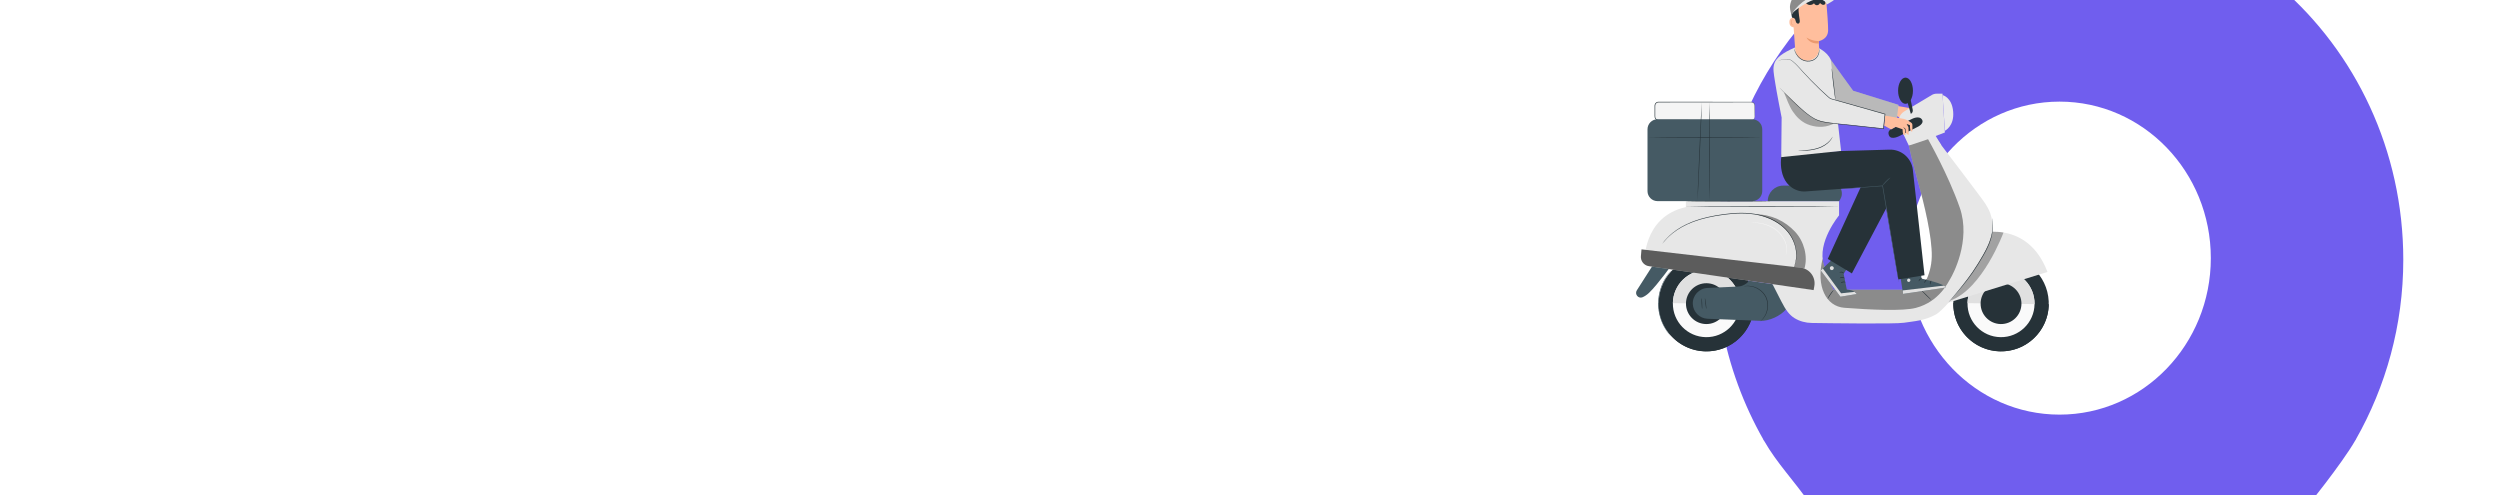 <svg width="1065" height="211" viewBox="0 0 1065 211" fill="none" xmlns="http://www.w3.org/2000/svg">
<path d="M781.437 31.978C781.437 0.833 753.718 -23.738 721.963 -17.686C701.99 -13.88 686.073 2.684 682.574 23.011C680.387 35.717 682.969 47.669 688.678 57.534H688.651L688.792 57.724C690.702 60.993 693.096 63.33 695.515 66.765L724.44 105.672C728.04 110.514 735.2 110.514 738.8 105.672L767.244 67.407C767.244 67.407 772.553 60.979 774.479 57.674L774.583 57.535H774.563C778.903 50.029 781.437 41.314 781.437 31.978ZM731.619 54.004C719.51 54.004 709.695 44.037 709.695 31.742C709.695 19.447 719.51 9.479 731.619 9.479C743.727 9.479 753.543 19.447 753.543 31.742C753.543 44.035 743.727 54.004 731.619 54.004Z" fill="white"/>
<path d="M1064.86 152.891C1064.86 121.909 1037.33 97.469 1005.79 103.488C985.951 107.274 970.142 123.751 966.666 143.971C964.495 156.61 967.059 168.499 972.729 178.312H972.702L972.843 178.501C974.74 181.754 977.117 184.078 979.52 187.495L1008.25 226.197C1011.83 231.013 1018.94 231.013 1022.51 226.197L1050.76 188.134C1050.76 188.134 1056.04 181.739 1057.95 178.451L1058.05 178.314H1058.03C1062.34 170.847 1064.86 162.178 1064.86 152.891ZM1015.38 174.801C1003.35 174.801 993.604 164.886 993.604 152.656C993.604 140.425 1003.35 130.511 1015.38 130.511C1027.41 130.511 1037.16 140.425 1037.16 152.656C1037.16 164.885 1027.41 174.801 1015.38 174.801Z" fill="white"/>
<path d="M99.469 92.301C99.469 61.32 71.937 36.879 40.397 42.899C20.559 46.685 4.749 63.162 1.274 83.382C-0.898 96.02 1.666 107.91 7.336 117.723H7.309L7.45 117.912C9.347 121.164 11.724 123.489 14.127 126.906L42.857 165.608C46.433 170.424 53.545 170.424 57.12 165.608L85.372 127.545C85.372 127.545 90.644 121.15 92.558 117.862L92.661 117.724H92.641C96.952 110.257 99.469 101.589 99.469 92.301ZM49.987 114.211C37.961 114.211 28.211 104.297 28.211 92.066C28.211 79.836 37.961 69.921 49.987 69.921C62.014 69.921 71.764 79.836 71.764 92.066C71.764 104.295 62.014 114.211 49.987 114.211Z" fill="white"/>
<path d="M1023.8 110.667C1023.8 17.395 942.324 -56.185 848.991 -38.064C790.286 -26.664 743.503 22.94 733.218 83.814C726.792 121.864 734.381 157.658 751.158 187.201H751.079L751.496 187.77C757.109 197.562 764.144 204.559 771.254 214.847L856.272 331.362C866.853 345.861 887.898 345.861 898.479 331.362L982.08 216.77C982.08 216.77 997.683 197.518 1003.35 187.619L1003.65 187.205H1003.59C1016.35 164.725 1023.8 138.627 1023.8 110.667ZM877.371 176.629C841.782 176.629 812.931 146.78 812.931 109.96C812.931 73.139 841.782 43.29 877.371 43.29C912.96 43.29 941.811 73.139 941.811 109.96C941.811 146.776 912.96 176.629 877.371 176.629Z" fill="#705EEE"/>
<g filter="url(#filter0_dddd_1278_7137)">
<path d="M900.403 84.255C900.403 84.255 908.43 85.611 909.077 85.783C909.723 85.955 912.265 87.162 912.394 87.937C912.524 88.713 912.394 90.996 912.394 90.996C912.394 90.996 911.935 91.371 911.648 90.624C911.36 89.876 911.404 88.398 911.404 88.398L909.982 87.851L910.757 89.23L910.887 92.461C910.887 92.461 909.894 92.37 909.701 91.597C909.508 90.823 909.511 89.962 909.511 89.962L908.474 89.083L909.249 90.134L909.511 92.46C909.511 92.46 908.754 92.705 908.516 92.189C908.278 91.672 908.258 90.134 908.258 90.134L905.334 89.112L903.396 90.191L899.777 88.144L900.403 84.255Z" fill="#FFBE9D"/>
<path d="M872.308 64.418C872.345 64.577 881.98 77.839 881.98 77.839L901.333 83.858L900.451 91.127L876.732 86.351L868.314 76.691L872.308 64.418Z" fill="#E7E7E7"/>
<g opacity="0.2">
<path d="M872.308 64.418C872.345 64.577 881.98 77.839 881.98 77.839L901.333 83.858L900.451 91.127L876.732 86.351L868.314 76.691L872.308 64.418Z" fill="black"/>
</g>
<path d="M838.599 90.379H799.055C798.218 90.379 797.539 89.7 797.539 88.863V84.189C797.539 83.352 798.218 82.672 799.055 82.672H838.599C839.437 82.672 840.115 83.352 840.115 84.189V88.863C840.115 89.7 839.437 90.379 838.599 90.379Z" fill="#F5F5F5"/>
<path d="M838.599 90.38C838.599 90.371 838.686 90.376 838.848 90.344C839.009 90.311 839.255 90.244 839.508 90.042C839.757 89.847 840.013 89.504 840.066 89.037C840.084 88.57 840.064 88.012 840.065 87.395C840.062 86.774 840.058 86.085 840.054 85.332C840.051 84.955 840.049 84.562 840.047 84.154C840.039 83.763 839.857 83.363 839.536 83.091C839.378 82.954 839.184 82.853 838.975 82.799C838.767 82.739 838.544 82.75 838.305 82.75C837.835 82.751 837.35 82.753 836.851 82.755C835.852 82.758 834.797 82.761 833.69 82.764C824.817 82.774 812.577 82.787 799.058 82.802C798.67 82.799 798.289 82.97 798.031 83.256C797.768 83.545 797.645 83.921 797.669 84.326C797.669 85.161 797.668 85.991 797.668 86.814C797.668 87.225 797.668 87.636 797.668 88.044V88.656C797.666 88.867 797.666 89.046 797.717 89.227C797.813 89.586 798.06 89.899 798.382 90.077C798.543 90.167 798.722 90.224 798.904 90.243C799.079 90.259 799.294 90.249 799.489 90.252C802.677 90.255 805.754 90.257 808.684 90.26C814.542 90.27 819.818 90.28 824.253 90.288C828.677 90.305 832.26 90.319 834.75 90.329C835.98 90.34 836.94 90.348 837.604 90.353C837.921 90.359 838.168 90.363 838.346 90.366C838.513 90.371 838.599 90.38 838.599 90.38C838.599 90.38 838.513 90.389 838.346 90.393C838.169 90.396 837.922 90.401 837.604 90.406C836.94 90.412 835.981 90.42 834.75 90.43C832.261 90.44 828.677 90.454 824.254 90.472C819.819 90.48 814.543 90.489 808.684 90.5C805.754 90.502 802.678 90.505 799.489 90.507C799.286 90.504 799.101 90.516 798.877 90.497C798.661 90.474 798.45 90.407 798.259 90.301C797.877 90.091 797.584 89.721 797.471 89.295C797.409 89.084 797.409 88.853 797.411 88.657L797.411 88.045C797.411 87.637 797.411 87.227 797.41 86.815C797.41 85.992 797.41 85.162 797.41 84.327C797.381 83.899 797.527 83.414 797.84 83.083C798.145 82.745 798.598 82.54 799.058 82.544C812.577 82.559 824.817 82.572 833.69 82.582C834.797 82.585 835.852 82.588 836.851 82.591C837.35 82.592 837.834 82.594 838.305 82.596C838.535 82.597 838.781 82.587 839.013 82.654C839.244 82.717 839.457 82.83 839.63 82.982C839.981 83.283 840.176 83.725 840.181 84.152C840.179 84.561 840.178 84.955 840.177 85.333C840.173 86.086 840.169 86.775 840.166 87.396C840.157 88.017 840.17 88.562 840.142 89.047C840.078 89.537 839.802 89.89 839.539 90.085C839.273 90.287 839.017 90.346 838.853 90.371C838.686 90.394 838.599 90.38 838.599 90.38Z" fill="#263238"/>
<path d="M945.958 188.833C957.179 188.294 965.839 178.76 965.299 167.539C964.76 156.318 955.226 147.659 944.005 148.198C932.783 148.737 924.124 158.271 924.663 169.492C925.202 180.713 934.736 189.373 945.958 188.833Z" fill="#263238"/>
<path d="M924.653 168.191C924.653 168.208 924.65 168.226 924.65 168.243C924.487 179.476 933.463 188.715 944.696 188.877C955.93 189.039 965.168 180.063 965.33 168.83C965.33 168.812 965.328 168.795 965.328 168.777L924.653 168.191Z" fill="#263238"/>
<path d="M930.71 168.33C930.596 176.217 936.897 182.703 944.784 182.817C952.671 182.931 959.156 176.629 959.27 168.742C959.384 160.856 953.082 154.37 945.195 154.256C937.309 154.142 930.823 160.443 930.71 168.33Z" fill="#FAFAFA"/>
<path d="M945.195 154.256C937.308 154.142 930.823 160.443 930.709 168.33L959.269 168.742C959.383 160.856 953.082 154.37 945.195 154.256Z" fill="#E0E0E0"/>
<path d="M936.291 168.411C936.222 173.216 940.06 177.167 944.864 177.236C949.668 177.305 953.619 173.467 953.689 168.663C953.758 163.858 949.919 159.907 945.115 159.838C940.311 159.769 936.36 163.607 936.291 168.411Z" fill="#263238"/>
<path d="M935.335 138.71C935.335 138.71 956.162 132.41 964.776 155.037L921.192 168.537L935.335 138.71Z" fill="#E7E7E7"/>
<path d="M820.448 188.838C831.669 188.298 840.329 178.765 839.79 167.544C839.25 156.322 829.716 147.663 818.495 148.202C807.274 148.742 798.614 158.275 799.153 169.496C799.692 180.718 809.226 189.377 820.448 188.838Z" fill="#263238"/>
<path d="M799.138 168.191C799.138 168.208 799.135 168.226 799.135 168.243C798.973 179.476 807.948 188.715 819.182 188.877C830.415 189.039 839.654 180.063 839.815 168.83C839.815 168.812 839.813 168.795 839.813 168.777L799.138 168.191Z" fill="#263238"/>
<path d="M805.194 168.33C805.08 176.217 811.381 182.703 819.268 182.817C827.155 182.931 833.64 176.629 833.754 168.742C833.868 160.856 827.567 154.37 819.68 154.256C811.793 154.142 805.308 160.443 805.194 168.33Z" fill="#FAFAFA"/>
<path d="M819.681 154.256C811.795 154.142 805.309 160.443 805.195 168.33L833.756 168.742C833.87 160.856 827.568 154.37 819.681 154.256Z" fill="#E0E0E0"/>
<path d="M810.775 168.411C810.706 173.215 814.544 177.166 819.348 177.235C824.153 177.304 828.104 173.466 828.173 168.662C828.242 163.858 824.404 159.907 819.6 159.838C814.795 159.768 810.844 163.606 810.775 168.411Z" fill="#263238"/>
<path d="M848.408 160.371C848.295 160.428 837.703 158.733 837.703 158.733C836.542 160.245 834.775 161.171 832.871 161.262C828.296 161.482 823.822 161.683 819.948 161.856C816.334 162.018 813.534 165.074 813.687 168.689L813.687 168.694C813.831 172.11 816.573 174.845 819.991 174.98L842.518 175.867C846.222 176.012 851.147 173.761 853.459 170.864L848.408 160.371Z" fill="#455A64"/>
<path d="M793.065 151.368C793.065 151.368 792.096 131.543 810.727 127.413V124.871H875.994V130.932C875.994 130.932 866.415 142.466 869.543 152.046C872.671 161.626 873.648 162.603 873.648 162.603H910.794C910.794 162.603 915.291 156.934 915.486 148.527C915.682 140.12 912.188 125.745 909.581 116.556C907.21 108.201 905.711 101.215 905.711 101.215L916.854 97.501C916.854 97.501 937.475 124.461 938.317 125.978C939.159 127.494 942.023 131.032 941.349 138.78C940.676 146.529 922.145 170.45 917.26 173.145C912.375 175.841 907.995 176.009 903.616 176.683C899.814 177.268 871.693 176.881 864.337 176.769C861.782 176.73 859.259 176.077 857.074 174.752C854.875 173.418 853.22 171.211 851.395 167.586L847.52 160.005L793.065 151.368Z" fill="#E7E7E7"/>
<path d="M798.06 149.988L789.839 162.865C788.786 164.513 790.489 166.588 792.284 165.81C793.154 165.433 794.091 164.843 795.041 163.939C798.802 160.362 805.503 150.94 805.503 150.94L798.06 149.988Z" fill="#455A64"/>
<path d="M857.01 152.308C857.006 152.306 857.023 152.243 857.059 152.12C857.099 151.986 857.154 151.807 857.224 151.58C857.364 151.103 857.532 150.389 857.654 149.455C857.864 147.602 857.768 144.771 856.382 141.685C855.706 140.146 854.705 138.573 853.354 137.13C851.995 135.698 850.316 134.374 848.358 133.319C846.405 132.257 844.201 131.423 841.838 130.893C839.475 130.362 836.963 130.123 834.393 130.123C831.82 130.122 829.311 130.351 826.904 130.672C824.497 130.997 822.185 131.396 820.011 131.892C815.657 132.871 811.869 134.319 808.94 135.989C805.999 137.647 803.915 139.457 802.613 140.816C801.957 141.494 801.486 142.057 801.172 142.441C801.023 142.627 800.906 142.774 800.818 142.883C800.737 142.982 800.694 143.031 800.69 143.028C800.69 143.028 801.246 142.133 802.54 140.746C803.825 139.36 805.903 137.518 808.849 135.829C811.784 134.129 815.589 132.655 819.957 131.659C822.14 131.155 824.456 130.749 826.87 130.42C829.284 130.095 831.804 129.863 834.393 129.864C836.979 129.864 839.51 130.107 841.895 130.645C844.278 131.183 846.503 132.03 848.473 133.11C850.449 134.181 852.143 135.527 853.511 136.983C854.873 138.45 855.878 140.05 856.55 141.61C857.93 144.74 857.997 147.603 857.755 149.467C857.616 150.406 857.431 151.121 857.274 151.594C857.194 151.82 857.131 151.996 857.084 152.129C857.039 152.249 857.015 152.309 857.01 152.308Z" fill="#263238"/>
<path d="M853.25 147.857C853.222 147.846 853.359 147.544 853.496 146.974C853.649 146.408 853.715 145.546 853.57 144.509C853.428 143.472 853.029 142.268 852.358 141.054C852.03 140.443 851.625 139.834 851.155 139.244C850.692 138.648 850.148 138.082 849.538 137.569C848.311 136.539 846.944 135.813 845.656 135.298C844.358 134.796 843.134 134.496 842.094 134.325C841.054 134.152 840.201 134.079 839.611 134.043C839.021 134.006 838.693 133.993 838.693 133.973C838.693 133.964 838.775 133.956 838.932 133.95C839.088 133.947 839.319 133.934 839.615 133.942C840.209 133.947 841.07 133.993 842.123 134.145C843.176 134.295 844.421 134.579 845.743 135.076C847.056 135.588 848.45 136.318 849.704 137.371C850.331 137.897 850.885 138.477 851.354 139.087C851.831 139.691 852.239 140.314 852.567 140.94C853.24 142.184 853.63 143.42 853.751 144.485C853.876 145.549 853.78 146.431 853.593 147C853.535 147.294 853.408 147.497 853.357 147.644C853.295 147.787 853.258 147.86 853.25 147.857Z" fill="#F5F5F5"/>
<g opacity="0.4">
<path d="M840.468 130.488C844.116 131.184 847.304 132.492 850.296 134.489C853.288 136.486 855.578 139.314 856.88 142.667C858.182 146.02 857.987 150.461 856.616 153.239L861.228 153.62C862.781 148.443 861.09 142.089 857.359 138.035C852.982 133.279 846.961 130.488 840.468 130.488Z" fill="black"/>
</g>
<path d="M838.999 124.871H798.654C796.297 124.871 794.386 122.96 794.386 120.603V94.258C794.386 91.901 796.297 89.99 798.654 89.99H838.999C841.356 89.99 843.267 91.901 843.267 94.258V120.603C843.266 122.96 841.356 124.871 838.999 124.871Z" fill="#455A64"/>
<path d="M843.267 97.774C843.267 97.846 832.277 97.903 818.724 97.903C805.166 97.903 794.178 97.846 794.178 97.774C794.178 97.702 805.165 97.644 818.724 97.644C832.277 97.644 843.267 97.702 843.267 97.774Z" fill="#263238"/>
<path d="M875.963 127.18C875.963 127.252 861.294 127.309 843.203 127.309C825.106 127.309 810.439 127.251 810.439 127.18C810.439 127.109 825.106 127.051 843.203 127.051C861.294 127.051 875.963 127.109 875.963 127.18Z" fill="#263238"/>
<path d="M875.996 124.871C875.996 124.871 877.072 123.587 877.175 121.947C877.278 120.308 876.53 118.259 874.767 118.259H852.23C848.577 118.259 845.617 121.219 845.617 124.871H875.996Z" fill="#455A64"/>
<path d="M905.712 101.215L901.793 93.041C900.721 90.716 901.576 87.959 903.774 86.647L915.493 79.657C916.106 79.291 916.807 79.098 917.52 79.098H920.053L921.068 95.62L917.16 97.114L919.633 101.136L905.712 101.215Z" fill="#E7E7E7"/>
<path d="M920.091 79.698C920.091 79.698 924.101 80.618 924.605 86.8C925.11 92.982 921.068 94.906 921.068 94.906L920.091 79.698Z" fill="#EBEBEB"/>
<path d="M907.078 89.839C907.078 89.839 898.972 93.68 897.982 94.311C897.296 94.748 896.707 95.514 897.245 96.861C898.163 99.157 901.953 96.997 901.953 96.997L909.497 93.225C909.497 93.225 912.399 91.856 911.328 90.143C910.129 88.225 907.078 89.839 907.078 89.839Z" fill="#263238"/>
<path d="M895.607 88.437C895.607 88.437 903.221 89.743 903.867 89.915C904.513 90.087 907.055 91.293 907.184 92.069C907.314 92.844 907.184 95.127 907.184 95.127C907.184 95.127 906.726 95.502 906.438 94.755C906.15 94.008 906.194 92.529 906.194 92.529L904.772 91.982L905.548 93.361L905.677 96.592C905.677 96.592 904.684 96.502 904.491 95.728C904.298 94.955 904.301 94.094 904.301 94.094L903.264 93.215L904.04 94.266L904.301 96.592C904.301 96.592 903.545 96.837 903.306 96.32C903.068 95.804 903.049 94.266 903.049 94.266L900.124 93.244L898.186 94.323L895.141 92.653L895.607 88.437Z" fill="#FFBE9D"/>
<path d="M907.466 77.833C907.466 80.915 906.049 83.414 904.301 83.414C902.553 83.414 901.136 80.916 901.136 77.833C901.136 74.75 902.553 72.252 904.301 72.252C906.049 72.252 907.466 74.75 907.466 77.833Z" fill="#263238"/>
<path d="M904.82 81.67L906.559 87.696C907.336 87.302 907.497 86.528 907.369 85.917C906.932 83.853 906.686 82.383 906.207 80.576C906.148 80.393 904.82 81.67 904.82 81.67Z" fill="#263238"/>
<g opacity="0.4">
<path d="M870.403 154.621C870.231 154.125 870.056 153.616 869.89 153.095C869.735 152.609 869.553 152.104 869.42 151.621C869.181 150.757 869.043 149.865 868.985 149.35C866.05 161.299 870.53 169.713 878.225 170.305C889.466 171.169 903.171 171.798 908.715 170.342C918.819 167.69 922.527 159.266 923.411 157.877C924.295 156.487 932.334 141.798 927.408 127.652C922.482 113.506 913.897 98.487 913.897 98.487L905.713 101.215C905.713 101.215 907.213 108.201 909.583 116.556C912.191 125.745 915.684 140.121 915.489 148.527C915.293 156.934 910.797 162.604 910.797 162.604H873.651C873.65 162.604 872.854 161.806 870.403 154.621Z" fill="black"/>
</g>
<path d="M791.58 148.259L791.841 145.425L859.642 153.236C863.469 153.684 866.128 157.261 865.457 161.055L865.153 162.773L794.981 152.576C792.879 152.271 791.385 150.374 791.58 148.259Z" fill="#E7E7E7"/>
<g opacity="0.6">
<path d="M791.58 148.259L791.841 145.425L859.642 153.236C863.469 153.684 866.128 157.261 865.457 161.055L865.153 162.773L794.981 152.576C792.879 152.271 791.385 150.374 791.58 148.259Z" fill="black"/>
</g>
<g opacity="0.3">
<path d="M923.41 167.227C923.41 167.227 938.336 150.81 941.413 137.904C942.447 137.893 944.857 137.998 946.036 138.246C946.036 138.246 937.21 162.238 923.41 167.227Z" fill="black"/>
</g>
<path d="M941.196 132.118C941.205 132.116 941.233 132.259 941.277 132.532C941.316 132.806 941.397 133.209 941.448 133.733C941.545 134.78 941.608 136.318 941.332 138.189C941.063 140.058 940.424 142.24 939.362 144.498C938.325 146.769 936.897 149.112 935.411 151.562C932.421 156.48 929.093 160.504 926.675 163.376C925.458 164.81 924.457 165.955 923.76 166.743C923.421 167.12 923.152 167.421 922.952 167.645C922.765 167.849 922.663 167.953 922.657 167.948C922.65 167.942 922.738 167.826 922.912 167.611C923.103 167.38 923.36 167.069 923.683 166.678C924.373 165.851 925.342 164.688 926.534 163.259C928.915 160.359 932.212 156.326 935.189 151.428C936.676 148.977 938.105 146.647 939.146 144.398C940.211 142.161 940.861 140.01 941.151 138.162C941.448 136.313 941.412 134.788 941.347 133.743C941.313 133.22 941.248 132.817 941.226 132.541C941.198 132.265 941.188 132.119 941.196 132.118Z" fill="#263238"/>
<path d="M915.396 167.107C915.345 167.159 914.275 166.192 913.005 164.948C911.735 163.704 910.746 162.655 910.796 162.604C910.846 162.553 911.916 163.519 913.186 164.763C914.456 166.006 915.445 167.056 915.396 167.107Z" fill="#263238"/>
<path d="M871.099 166.601C871.037 166.573 871.447 165.573 872.194 164.477C872.937 163.377 873.715 162.627 873.763 162.674C873.819 162.725 873.139 163.541 872.408 164.623C871.673 165.7 871.167 166.635 871.099 166.601Z" fill="#263238"/>
<path d="M842.422 176.08C842.362 176.029 843.493 175.309 844.458 173.493C844.939 172.597 845.336 171.427 845.456 170.088C845.579 168.753 845.385 167.243 844.731 165.84C844.052 164.448 843 163.347 841.885 162.603C840.768 161.853 839.609 161.425 838.61 161.235C836.592 160.843 835.321 161.27 835.319 161.191C835.317 161.182 835.393 161.159 835.542 161.124C835.691 161.095 835.907 161.023 836.195 160.997C836.768 160.908 837.618 160.881 838.644 161.055C839.669 161.226 840.863 161.645 842.018 162.405C843.17 163.157 844.263 164.287 844.965 165.728C845.643 167.181 845.833 168.741 845.693 170.11C845.557 171.484 845.132 172.676 844.619 173.58C844.109 174.488 843.553 175.132 843.124 175.52C842.922 175.728 842.73 175.851 842.614 175.949C842.493 176.041 842.428 176.087 842.422 176.08Z" fill="#263238"/>
<path d="M817.664 170.882C817.592 170.886 817.483 169.815 817.42 168.491C817.357 167.167 817.364 166.091 817.436 166.088C817.507 166.084 817.616 167.155 817.679 168.479C817.742 169.803 817.735 170.879 817.664 170.882Z" fill="#263238"/>
<path d="M819.462 170.886C819.391 170.895 819.196 169.826 819.026 168.5C818.857 167.173 818.777 166.091 818.848 166.082C818.919 166.073 819.114 167.14 819.284 168.467C819.453 169.794 819.533 170.877 819.462 170.886Z" fill="#263238"/>
<path d="M847.424 124.872C847.424 124.943 839.18 125.001 829.013 125.001C818.843 125.001 810.602 124.943 810.602 124.872C810.602 124.8 818.843 124.742 829.013 124.742C839.18 124.742 847.424 124.8 847.424 124.872Z" fill="#263238"/>
<path d="M820.729 124.846C820.657 124.846 820.6 115.404 820.6 103.761C820.6 92.113 820.658 82.673 820.729 82.673C820.801 82.673 820.858 92.113 820.858 103.761C820.858 115.405 820.8 124.846 820.729 124.846Z" fill="#263238"/>
<path d="M815.681 124.812C815.609 124.809 815.963 115.372 816.469 103.737C816.976 92.099 817.445 82.669 817.516 82.672C817.588 82.675 817.235 92.11 816.728 103.749C816.221 115.384 815.753 124.815 815.681 124.812Z" fill="#263238"/>
<path d="M804.263 182.347C804.256 182.353 804.181 182.278 804.045 182.128C803.912 181.975 803.7 181.762 803.464 181.457C802.973 180.864 802.313 179.958 801.628 178.76C800.253 176.386 798.889 172.677 798.906 168.432C798.924 164.186 800.319 160.489 801.714 158.126C802.409 156.933 803.075 156.033 803.572 155.444C803.811 155.141 804.024 154.93 804.158 154.778C804.296 154.63 804.372 154.555 804.378 154.561C804.385 154.567 804.323 154.653 804.198 154.813C804.077 154.975 803.877 155.196 803.651 155.507C803.181 156.112 802.542 157.022 801.874 158.216C800.531 160.582 799.184 164.242 799.166 168.433C799.149 172.622 800.466 176.293 801.788 178.67C802.447 179.87 803.079 180.786 803.544 181.395C803.767 181.707 803.965 181.93 804.084 182.093C804.208 182.254 804.27 182.341 804.263 182.347Z" fill="#455A64"/>
<path d="M875.536 144.441L875.38 144.733L872.386 150.371L868.188 154.414L876.579 165.586L883.572 164.426C883.572 164.426 882.786 162.83 879.277 162.522L877.936 155.844L882.867 148.203" fill="#455A64"/>
<path d="M868.188 154.414L876.579 165.586L883.571 164.427L882.609 163.506L876.871 164.137L869.081 153.555L868.188 154.414Z" fill="#E0E0E0"/>
<path d="M878.722 159.453C878.682 159.533 878.241 159.371 877.702 159.476C877.161 159.566 876.805 159.872 876.739 159.812C876.664 159.77 876.989 159.285 877.646 159.17C878.303 159.048 878.777 159.388 878.722 159.453Z" fill="#263238"/>
<path d="M878.332 157.807C878.27 157.868 877.89 157.507 877.315 157.491C876.739 157.469 876.336 157.804 876.278 157.739C876.249 157.712 876.31 157.581 876.489 157.441C876.663 157.302 876.968 157.168 877.325 157.179C877.68 157.191 877.976 157.346 878.141 157.496C878.311 157.647 878.363 157.781 878.332 157.807Z" fill="#263238"/>
<path d="M878.021 155.661C877.951 155.712 877.646 155.348 877.13 155.26C876.616 155.166 876.204 155.404 876.156 155.332C876.132 155.3 876.204 155.187 876.385 155.083C876.563 154.978 876.86 154.896 877.184 154.953C877.509 155.01 877.759 155.189 877.891 155.348C878.026 155.508 878.055 155.639 878.021 155.661Z" fill="#263238"/>
<path d="M879.618 153.691C879.54 153.734 879.277 153.369 878.796 153.16C878.322 152.937 877.874 152.982 877.854 152.894C877.817 152.817 878.339 152.608 878.925 152.876C879.512 153.138 879.7 153.667 879.618 153.691Z" fill="#263238"/>
<path d="M880.291 152.103C880.26 152.132 879.982 151.889 879.56 151.472C879.319 151.228 879.077 150.982 878.829 150.73C878.7 150.583 878.536 150.464 878.41 150.219C878.352 150.095 878.329 149.94 878.383 149.787C878.429 149.627 878.61 149.501 878.768 149.497C879.081 149.49 879.277 149.619 879.478 149.727C879.673 149.846 879.841 149.989 879.983 150.142C880.266 150.45 880.431 150.793 880.518 151.09C880.689 151.697 880.545 152.083 880.518 152.071C880.462 152.069 880.517 151.692 880.309 151.16C880.205 150.898 880.036 150.602 879.775 150.34C879.645 150.211 879.493 150.09 879.322 149.99C879.156 149.896 878.942 149.797 878.796 149.807C878.727 149.816 878.696 149.84 878.675 149.893C878.654 149.949 878.658 150.026 878.689 150.094C878.752 150.237 878.915 150.387 879.04 150.536C879.272 150.803 879.498 151.064 879.722 151.323C880.103 151.778 880.323 152.074 880.291 152.103Z" fill="#263238"/>
<path d="M880.575 152.269C880.542 152.272 880.508 151.9 880.816 151.416C881.118 150.958 881.855 150.398 882.827 150.698C882.9 150.742 882.966 150.833 882.977 150.929C882.989 151.027 882.96 151.106 882.93 151.165C882.865 151.287 882.782 151.356 882.716 151.426C882.572 151.567 882.421 151.689 882.268 151.791C881.964 151.997 881.656 152.126 881.391 152.201C880.857 152.35 880.513 152.299 880.514 152.264C880.51 152.214 880.841 152.184 881.32 151.993C881.558 151.897 881.833 151.758 882.103 151.557C882.238 151.457 882.372 151.342 882.499 151.212C882.563 151.143 882.628 151.079 882.653 151.024C882.677 150.957 882.671 150.976 882.657 150.96C882.631 150.937 882.532 150.924 882.443 150.918C882.353 150.912 882.263 150.913 882.176 150.921C882.002 150.937 881.836 150.979 881.685 151.039C881.383 151.159 881.154 151.355 880.994 151.547C880.676 151.941 880.626 152.281 880.575 152.269Z" fill="#263238"/>
<path d="M873.73 153.275C873.807 153.733 873.497 154.166 873.039 154.242C872.581 154.319 872.147 154.01 872.071 153.551C871.995 153.093 872.304 152.66 872.762 152.584C873.22 152.508 873.653 152.817 873.73 153.275Z" fill="#E0E0E0"/>
<path d="M901.008 149.816L903.252 164.386L921.392 161.687C921.028 159.97 911.126 157.887 911.126 157.887L910.071 148.493L901.008 149.816Z" fill="#455A64"/>
<path d="M905.4 157.936C905.064 158.084 904.88 158.515 905.014 158.857C905.148 159.2 905.585 159.39 905.924 159.248C906.263 159.106 906.5 158.595 906.328 158.27C906.156 157.945 905.631 157.749 905.336 157.968" fill="#E0E0E0"/>
<path d="M903.252 164.385L903.083 162.907L920.539 160.872C920.539 160.872 921.399 161.103 921.392 161.686L903.252 164.385Z" fill="#E0E0E0"/>
<path d="M911.407 157.75C911.417 157.839 910.98 157.945 910.587 158.295C910.184 158.634 910.017 159.052 909.93 159.029C909.846 159.024 909.899 158.474 910.383 158.059C910.863 157.64 911.414 157.666 911.407 157.75Z" fill="#263238"/>
<path d="M913.427 158.254C913.46 158.337 913.099 158.545 912.854 158.964C912.596 159.376 912.581 159.792 912.492 159.802C912.411 159.828 912.272 159.318 912.587 158.803C912.897 158.285 913.412 158.17 913.427 158.254Z" fill="#263238"/>
<path d="M914.846 160.371C914.768 160.402 914.579 159.977 914.734 159.459C914.886 158.938 915.275 158.685 915.324 158.753C915.384 158.818 915.155 159.119 915.033 159.547C914.902 159.971 914.932 160.349 914.846 160.371Z" fill="#263238"/>
<path d="M910.93 155.636C910.905 155.722 910.48 155.66 909.985 155.769C909.487 155.867 909.122 156.093 909.065 156.024C909.004 155.968 909.335 155.583 909.921 155.463C910.506 155.34 910.963 155.56 910.93 155.636Z" fill="#263238"/>
<path d="M910.177 153.548C910.183 153.585 909.841 153.691 909.267 153.679C908.982 153.672 908.64 153.629 908.273 153.528C908.09 153.477 907.9 153.411 907.71 153.329C907.619 153.287 907.512 153.248 907.404 153.156C907.292 153.078 907.202 152.851 907.293 152.69C907.366 152.537 907.521 152.453 907.652 152.43C907.785 152.406 907.897 152.417 907.999 152.427C908.209 152.446 908.408 152.485 908.593 152.537C908.963 152.643 909.275 152.8 909.512 152.962C909.991 153.289 910.184 153.599 910.156 153.62C910.12 153.656 909.874 153.408 909.398 153.151C909.161 153.022 908.863 152.897 908.52 152.815C908.348 152.775 908.165 152.745 907.975 152.732C907.775 152.71 907.611 152.733 907.575 152.826C907.562 152.861 907.561 152.875 907.61 152.924C907.659 152.97 907.745 153.009 907.835 153.05C908.011 153.131 908.186 153.198 908.356 153.253C908.695 153.363 909.014 153.425 909.284 153.459C909.825 153.527 910.171 153.5 910.177 153.548Z" fill="#263238"/>
<path d="M910.079 153.692C910.05 153.71 909.827 153.419 909.709 152.85C909.652 152.568 909.63 152.219 909.685 151.837C909.714 151.647 909.762 151.449 909.835 151.251C909.914 151.056 910.008 150.797 910.346 150.706C910.525 150.673 910.694 150.791 910.763 150.903C910.841 151.017 910.869 151.121 910.906 151.223C910.971 151.43 910.998 151.638 910.998 151.835C910.998 152.229 910.888 152.574 910.749 152.831C910.465 153.354 910.111 153.514 910.099 153.486C910.063 153.445 910.346 153.228 910.55 152.736C910.651 152.493 910.726 152.182 910.711 151.84C910.704 151.669 910.674 151.491 910.616 151.317C910.559 151.129 910.463 150.984 910.394 151.014C910.304 151.026 910.172 151.194 910.121 151.359C910.052 151.536 910.002 151.713 909.969 151.885C909.904 152.23 909.901 152.551 909.928 152.818C909.982 153.354 910.126 153.671 910.079 153.692Z" fill="#263238"/>
<path d="M886.735 115.596L871.177 149.496L881.451 155.665L902.963 114.875" fill="#263238"/>
<path d="M912.391 156.439L901.227 158.229L894.546 118.36L861.538 120.753C860.663 120.807 859.78 120.733 858.935 120.501C849.664 117.961 850.919 106.141 851.812 104.246L897.49 102.934C902.445 102.792 906.714 106.398 907.401 111.307L912.391 156.439Z" fill="#263238"/>
<path d="M851.36 106.122L851.526 89.266C851.526 89.266 849.35 78.306 848.707 73.998C847.707 67.308 846.339 64.133 857.294 59.377L859.689 58.454L863.396 58.503C867.816 58.835 872.474 62.831 872.581 65.48L876.846 103.463L851.36 106.122Z" fill="#E7E7E7"/>
<path d="M852.046 63.297C852.046 63.297 848.954 69.953 849.572 76.016L861.097 87.08C863.682 89.958 866.913 91.18 871.045 91.43L894.898 94.038L895.56 87.798L872.871 81.367C871.968 81.201 871.517 80.258 870.825 79.655L852.046 63.297Z" fill="#E7E7E7"/>
<path d="M850.182 65.213C850.182 65.213 850.311 65.071 850.639 64.907C850.966 64.746 851.486 64.582 852.18 64.477C852.872 64.379 853.748 64.3 854.757 64.484C855.006 64.542 855.269 64.601 855.515 64.743C855.755 64.881 855.983 65.047 856.216 65.223C856.677 65.58 857.14 65.989 857.61 66.441C858.568 67.331 859.47 68.461 860.53 69.604C861.586 70.755 862.751 71.978 864.01 73.266C865.271 74.553 866.628 75.904 868.085 77.296C868.816 77.989 869.57 78.695 870.366 79.387C870.77 79.718 871.169 80.106 871.552 80.469C871.942 80.826 872.381 81.161 872.891 81.254L872.898 81.256L872.903 81.257C879.651 83.165 887.389 85.353 895.596 87.673L895.701 87.703L895.69 87.812C895.643 88.253 895.592 88.73 895.541 89.209C895.365 90.868 895.191 92.509 895.027 94.052L895.014 94.18L894.885 94.166C891.415 93.785 888.04 93.415 884.79 93.058C883.165 92.879 881.571 92.704 880.013 92.533C878.453 92.375 876.928 92.221 875.442 92.071C873.956 91.908 872.511 91.737 871.112 91.533C869.715 91.33 868.354 91.07 867.105 90.602C865.852 90.145 864.734 89.49 863.728 88.788C862.719 88.087 861.801 87.353 860.94 86.636C857.532 83.726 855.029 81.128 853.293 79.356C852.43 78.463 851.771 77.763 851.328 77.284C851.114 77.049 850.948 76.868 850.829 76.737C850.718 76.613 850.667 76.544 850.667 76.544C850.667 76.544 850.73 76.601 850.847 76.72C850.971 76.846 851.141 77.022 851.364 77.25C851.826 77.723 852.498 78.408 853.36 79.288C855.116 81.039 857.639 83.618 861.052 86.501C861.912 87.211 862.832 87.939 863.836 88.63C864.838 89.322 865.941 89.962 867.176 90.407C868.407 90.864 869.75 91.116 871.144 91.315C872.538 91.514 873.982 91.681 875.466 91.84C876.952 91.987 878.476 92.138 880.037 92.292C881.596 92.461 883.19 92.634 884.815 92.81C888.065 93.164 891.442 93.532 894.913 93.91L894.77 94.024C894.934 92.482 895.108 90.84 895.284 89.181C895.335 88.702 895.385 88.225 895.432 87.784L895.526 87.922C887.321 85.591 879.586 83.394 872.84 81.478L872.852 81.481C872.263 81.368 871.799 81 871.399 80.636C870.999 80.255 870.633 79.895 870.22 79.554C869.422 78.856 868.669 78.146 867.939 77.449C866.484 76.05 865.13 74.692 863.875 73.398C862.619 72.103 861.46 70.874 860.408 69.714C859.349 68.559 858.459 67.429 857.516 66.538C857.052 66.086 856.595 65.675 856.142 65.318C855.915 65.143 855.689 64.976 855.459 64.841C855.234 64.707 854.978 64.645 854.737 64.586C853.752 64.396 852.878 64.461 852.192 64.547C851.502 64.641 850.984 64.792 850.656 64.94C850.327 65.091 850.191 65.225 850.182 65.213Z" fill="#263238"/>
<path d="M856.136 43.835L857.294 60.244C857.483 62.923 859.712 64.999 862.397 64.999C865.354 64.999 867.696 62.499 867.502 59.549C867.4 57.987 867.307 56.708 867.307 56.708C867.307 56.708 871.279 56.09 871.328 52.119C871.356 49.825 870.961 44.62 870.621 40.632C870.392 37.936 868.135 35.867 865.429 35.867H863.03C858.899 36.108 855.781 39.711 856.136 43.835Z" fill="#FFBE9D"/>
<path d="M867.313 56.65C867.313 56.65 864.803 56.854 862.136 55.179C862.136 55.179 863.36 58.037 867.323 57.679L867.313 56.65Z" fill="#EB996E"/>
<path d="M857.475 46.816C857.408 46.787 854.747 46.009 854.833 48.724C854.92 51.439 857.628 50.792 857.63 50.714C857.632 50.636 857.475 46.816 857.475 46.816Z" fill="#FFBE9D"/>
<path d="M856.769 49.712C856.757 49.703 856.723 49.747 856.644 49.785C856.568 49.824 856.434 49.853 856.291 49.804C856.001 49.708 855.745 49.26 855.716 48.771C855.701 48.524 855.745 48.287 855.827 48.09C855.903 47.888 856.027 47.745 856.171 47.715C856.314 47.677 856.419 47.76 856.455 47.836C856.493 47.91 856.478 47.965 856.492 47.97C856.5 47.976 856.549 47.922 856.524 47.811C856.511 47.757 856.477 47.694 856.411 47.644C856.344 47.593 856.248 47.57 856.148 47.584C855.939 47.604 855.757 47.803 855.667 48.02C855.566 48.239 855.511 48.505 855.527 48.782C855.562 49.329 855.859 49.832 856.255 49.933C856.447 49.977 856.605 49.914 856.685 49.848C856.766 49.778 856.779 49.716 856.769 49.712Z" fill="#EB996E"/>
<path d="M855.963 46.724C856.377 46.624 857.094 47.006 857.27 47.394C857.447 47.781 857.486 48.221 857.662 48.609C857.838 48.997 858.236 49.347 858.65 49.249C858.936 49.182 859.141 48.914 859.216 48.63C859.292 48.346 859.261 48.046 859.224 47.755C859.064 46.486 858.797 45.229 858.746 43.952C858.695 42.675 858.877 41.348 859.548 40.26C860.218 39.172 861.45 38.372 862.724 38.474C863.568 38.543 864.342 38.982 865.18 39.1C866.174 39.239 867.225 38.888 867.936 38.18C868.027 38.089 868.451 37.81 868.451 37.81C868.451 37.744 868.389 37.177 868.166 36.97C866.502 35.432 863.506 35.002 861.309 35.556C859.112 36.108 857.052 37.66 856.107 39.718C855.162 41.777 855.442 44.641 855.963 46.724Z" fill="#263238"/>
<path d="M870.665 40.018C870.665 40.018 860.246 36.666 855.738 45.681C855.738 45.681 855.064 43.425 855.064 42.215C855.064 41.408 855.548 36.598 860.497 35.085C860.497 35.085 867.953 32.239 870.665 40.018Z" fill="#E7E7E7"/>
<path d="M861.713 40.243C862.081 40.838 862.738 41.244 863.435 41.308C864.132 41.371 864.851 41.09 865.32 40.572C865.526 41.085 866.078 41.438 866.631 41.409C867.183 41.38 867.695 40.972 867.846 40.439C868.149 40.733 868.464 41.034 868.859 41.18C869.255 41.325 869.757 41.27 870.017 40.938C870.282 40.6 870.205 40.085 869.945 39.743C869.685 39.401 869.285 39.197 868.889 39.032C867.651 38.515 866.286 38.256 864.957 38.436C863.628 38.616 862.341 39.26 861.51 40.314" fill="#263238"/>
<g opacity="0.4">
<path d="M870.665 40.018C870.665 40.018 869.479 38.608 867.351 38.514C864.278 38.378 858.525 40.106 855.738 45.681C855.738 45.681 855.064 43.425 855.064 42.215C855.064 41.408 855.548 36.598 860.497 35.085C860.497 35.085 867.953 32.239 870.665 40.018Z" fill="black"/>
</g>
<path d="M856.173 44.625C857.718 42.262 859.848 40.307 862.243 38.811C864.638 37.315 868.599 35.835 871.328 35.11C872.147 34.893 873.002 34.703 873.837 34.847C874.672 34.992 875.49 35.548 875.698 36.37C875.957 37.399 874.131 38.987 873.273 39.611C872.415 40.236 870.664 41.152 870.664 41.152C870.664 41.152 870.688 39.243 867.633 38.85C863.478 38.314 856.173 44.625 856.173 44.625Z" fill="#E7E7E7"/>
<g opacity="0.3">
<path d="M852.507 78.48C853.58 81.073 854.665 84.27 856.221 86.606C857.778 88.942 859.859 91.01 862.449 92.094C865.698 93.454 869.545 93.674 872.779 92.278C873.043 92.165 873.559 92.02 873.512 91.737C873.512 91.737 872.44 91.616 872.111 91.561C865.574 90.459 864.865 89.651 861.737 87.179C859.787 85.637 855.464 80.977 852.507 78.48Z" fill="black"/>
</g>
<path d="M873.28 97.355C873.292 97.361 873.21 97.584 873.008 97.961C872.809 98.34 872.464 98.862 871.952 99.435C870.939 100.589 869.134 101.84 866.889 102.532C864.645 103.222 862.514 103.35 860.998 103.415C860.236 103.443 859.62 103.449 859.195 103.447C858.769 103.445 858.534 103.435 858.533 103.417C858.533 103.399 858.767 103.376 859.192 103.347C859.667 103.316 860.27 103.278 860.988 103.232C862.498 103.121 864.606 102.963 866.813 102.285C869.016 101.604 870.791 100.408 871.818 99.31C872.863 98.217 873.23 97.324 873.28 97.355Z" fill="#263238"/>
<path d="M901.426 159.421C901.422 159.421 901.408 159.369 901.387 159.266C901.364 159.15 901.334 158.999 901.297 158.809C901.221 158.388 901.114 157.797 900.977 157.045C900.707 155.493 900.322 153.278 899.847 150.548C898.914 145.044 897.631 137.468 896.214 129.1C895.582 125.312 894.978 121.688 894.426 118.381L894.555 118.482C888.756 118.906 883.8 119.268 880.274 119.526C878.531 119.644 877.143 119.738 876.172 119.805C875.708 119.832 875.344 119.853 875.08 119.869C874.966 119.873 874.873 119.877 874.798 119.88C874.735 119.882 874.702 119.881 874.702 119.877C874.702 119.874 874.734 119.868 874.797 119.86C874.871 119.851 874.963 119.841 875.077 119.828C875.34 119.804 875.704 119.769 876.166 119.726C877.136 119.643 878.523 119.526 880.262 119.378C883.787 119.097 888.741 118.703 894.536 118.24L894.647 118.231L894.665 118.341C895.222 121.646 895.832 125.27 896.47 129.057C897.858 137.43 899.114 145.011 900.027 150.518C900.468 153.254 900.826 155.473 901.077 157.028C901.193 157.784 901.284 158.378 901.349 158.8C901.376 158.992 901.396 159.144 901.413 159.262C901.426 159.366 901.431 159.42 901.426 159.421Z" fill="#455A64"/>
<path d="M897.896 114.807C897.943 114.866 897.074 115.613 896.088 116.618C895.098 117.621 894.365 118.502 894.305 118.456C894.25 118.416 894.899 117.453 895.903 116.437C896.903 115.417 897.856 114.753 897.896 114.807Z" fill="#455A64"/>
<path d="M867.402 59.899C867.41 59.897 867.43 59.952 867.462 60.062C867.498 60.17 867.528 60.334 867.556 60.55C867.607 60.978 867.579 61.623 867.314 62.359C867.045 63.085 866.523 63.903 865.675 64.511C864.833 65.123 863.672 65.44 862.483 65.363C861.292 65.283 860.197 64.834 859.384 64.202C858.562 63.576 858 62.819 857.623 62.147C857.251 61.468 857.053 60.872 856.949 60.455C856.898 60.246 856.864 60.083 856.85 59.971C856.834 59.859 856.83 59.8 856.839 59.798C856.895 59.779 857.018 60.745 857.782 62.056C858.17 62.7 858.73 63.42 859.528 64.011C860.315 64.608 861.362 65.027 862.5 65.105C863.635 65.177 864.736 64.883 865.538 64.316C866.347 63.752 866.864 62.982 867.143 62.293C867.419 61.596 867.475 60.977 867.456 60.557C867.438 60.135 867.375 59.905 867.402 59.899Z" fill="#263238"/>
<path d="M874.418 81.624C874.401 81.626 874.364 81.441 874.312 81.105C874.257 80.712 874.19 80.238 874.111 79.681C873.946 78.414 873.734 76.782 873.5 74.978C873.275 73.139 873.098 71.471 872.989 70.261C872.934 69.657 872.896 69.166 872.876 68.827C872.855 68.488 872.852 68.299 872.87 68.298C872.888 68.296 872.925 68.481 872.976 68.817C873.03 69.21 873.095 69.685 873.171 70.241C873.329 71.509 873.532 73.142 873.757 74.947C873.983 76.785 874.178 78.451 874.293 79.66C874.351 80.264 874.392 80.754 874.412 81.094C874.433 81.434 874.436 81.622 874.418 81.624Z" fill="#263238"/>
</g>
<defs>
<filter id="filter0_dddd_1278_7137" x="718.645" y="-7.946" width="250.854" height="205.162" filterUnits="userSpaceOnUse" color-interpolation-filters="sRGB">
<feFlood flood-opacity="0" result="BackgroundImageFix"/>
<feColorMatrix in="SourceAlpha" type="matrix" values="0 0 0 0 0 0 0 0 0 0 0 0 0 0 0 0 0 0 127 0" result="hardAlpha"/>
<feOffset dx="-3.335" dy="-1.668"/>
<feGaussianBlur stdDeviation="3.752"/>
<feColorMatrix type="matrix" values="0 0 0 0 0 0 0 0 0 0 0 0 0 0 0 0 0 0 0.1 0"/>
<feBlend mode="normal" in2="BackgroundImageFix" result="effect1_dropShadow_1278_7137"/>
<feColorMatrix in="SourceAlpha" type="matrix" values="0 0 0 0 0 0 0 0 0 0 0 0 0 0 0 0 0 0 127 0" result="hardAlpha"/>
<feOffset dx="-12.507" dy="-5.003"/>
<feGaussianBlur stdDeviation="6.67"/>
<feColorMatrix type="matrix" values="0 0 0 0 0 0 0 0 0 0 0 0 0 0 0 0 0 0 0.09 0"/>
<feBlend mode="normal" in2="effect1_dropShadow_1278_7137" result="effect2_dropShadow_1278_7137"/>
<feColorMatrix in="SourceAlpha" type="matrix" values="0 0 0 0 0 0 0 0 0 0 0 0 0 0 0 0 0 0 127 0" result="hardAlpha"/>
<feOffset dx="-27.515" dy="-11.673"/>
<feGaussianBlur stdDeviation="9.171"/>
<feColorMatrix type="matrix" values="0 0 0 0 0 0 0 0 0 0 0 0 0 0 0 0 0 0 0.05 0"/>
<feBlend mode="normal" in2="effect2_dropShadow_1278_7137" result="effect3_dropShadow_1278_7137"/>
<feColorMatrix in="SourceAlpha" type="matrix" values="0 0 0 0 0 0 0 0 0 0 0 0 0 0 0 0 0 0 127 0" result="hardAlpha"/>
<feOffset dx="-49.193" dy="-20.844"/>
<feGaussianBlur stdDeviation="10.839"/>
<feColorMatrix type="matrix" values="0 0 0 0 0 0 0 0 0 0 0 0 0 0 0 0 0 0 0.01 0"/>
<feBlend mode="normal" in2="effect3_dropShadow_1278_7137" result="effect4_dropShadow_1278_7137"/>
<feBlend mode="normal" in="SourceGraphic" in2="effect4_dropShadow_1278_7137" result="shape"/>
</filter>
</defs>
</svg>
